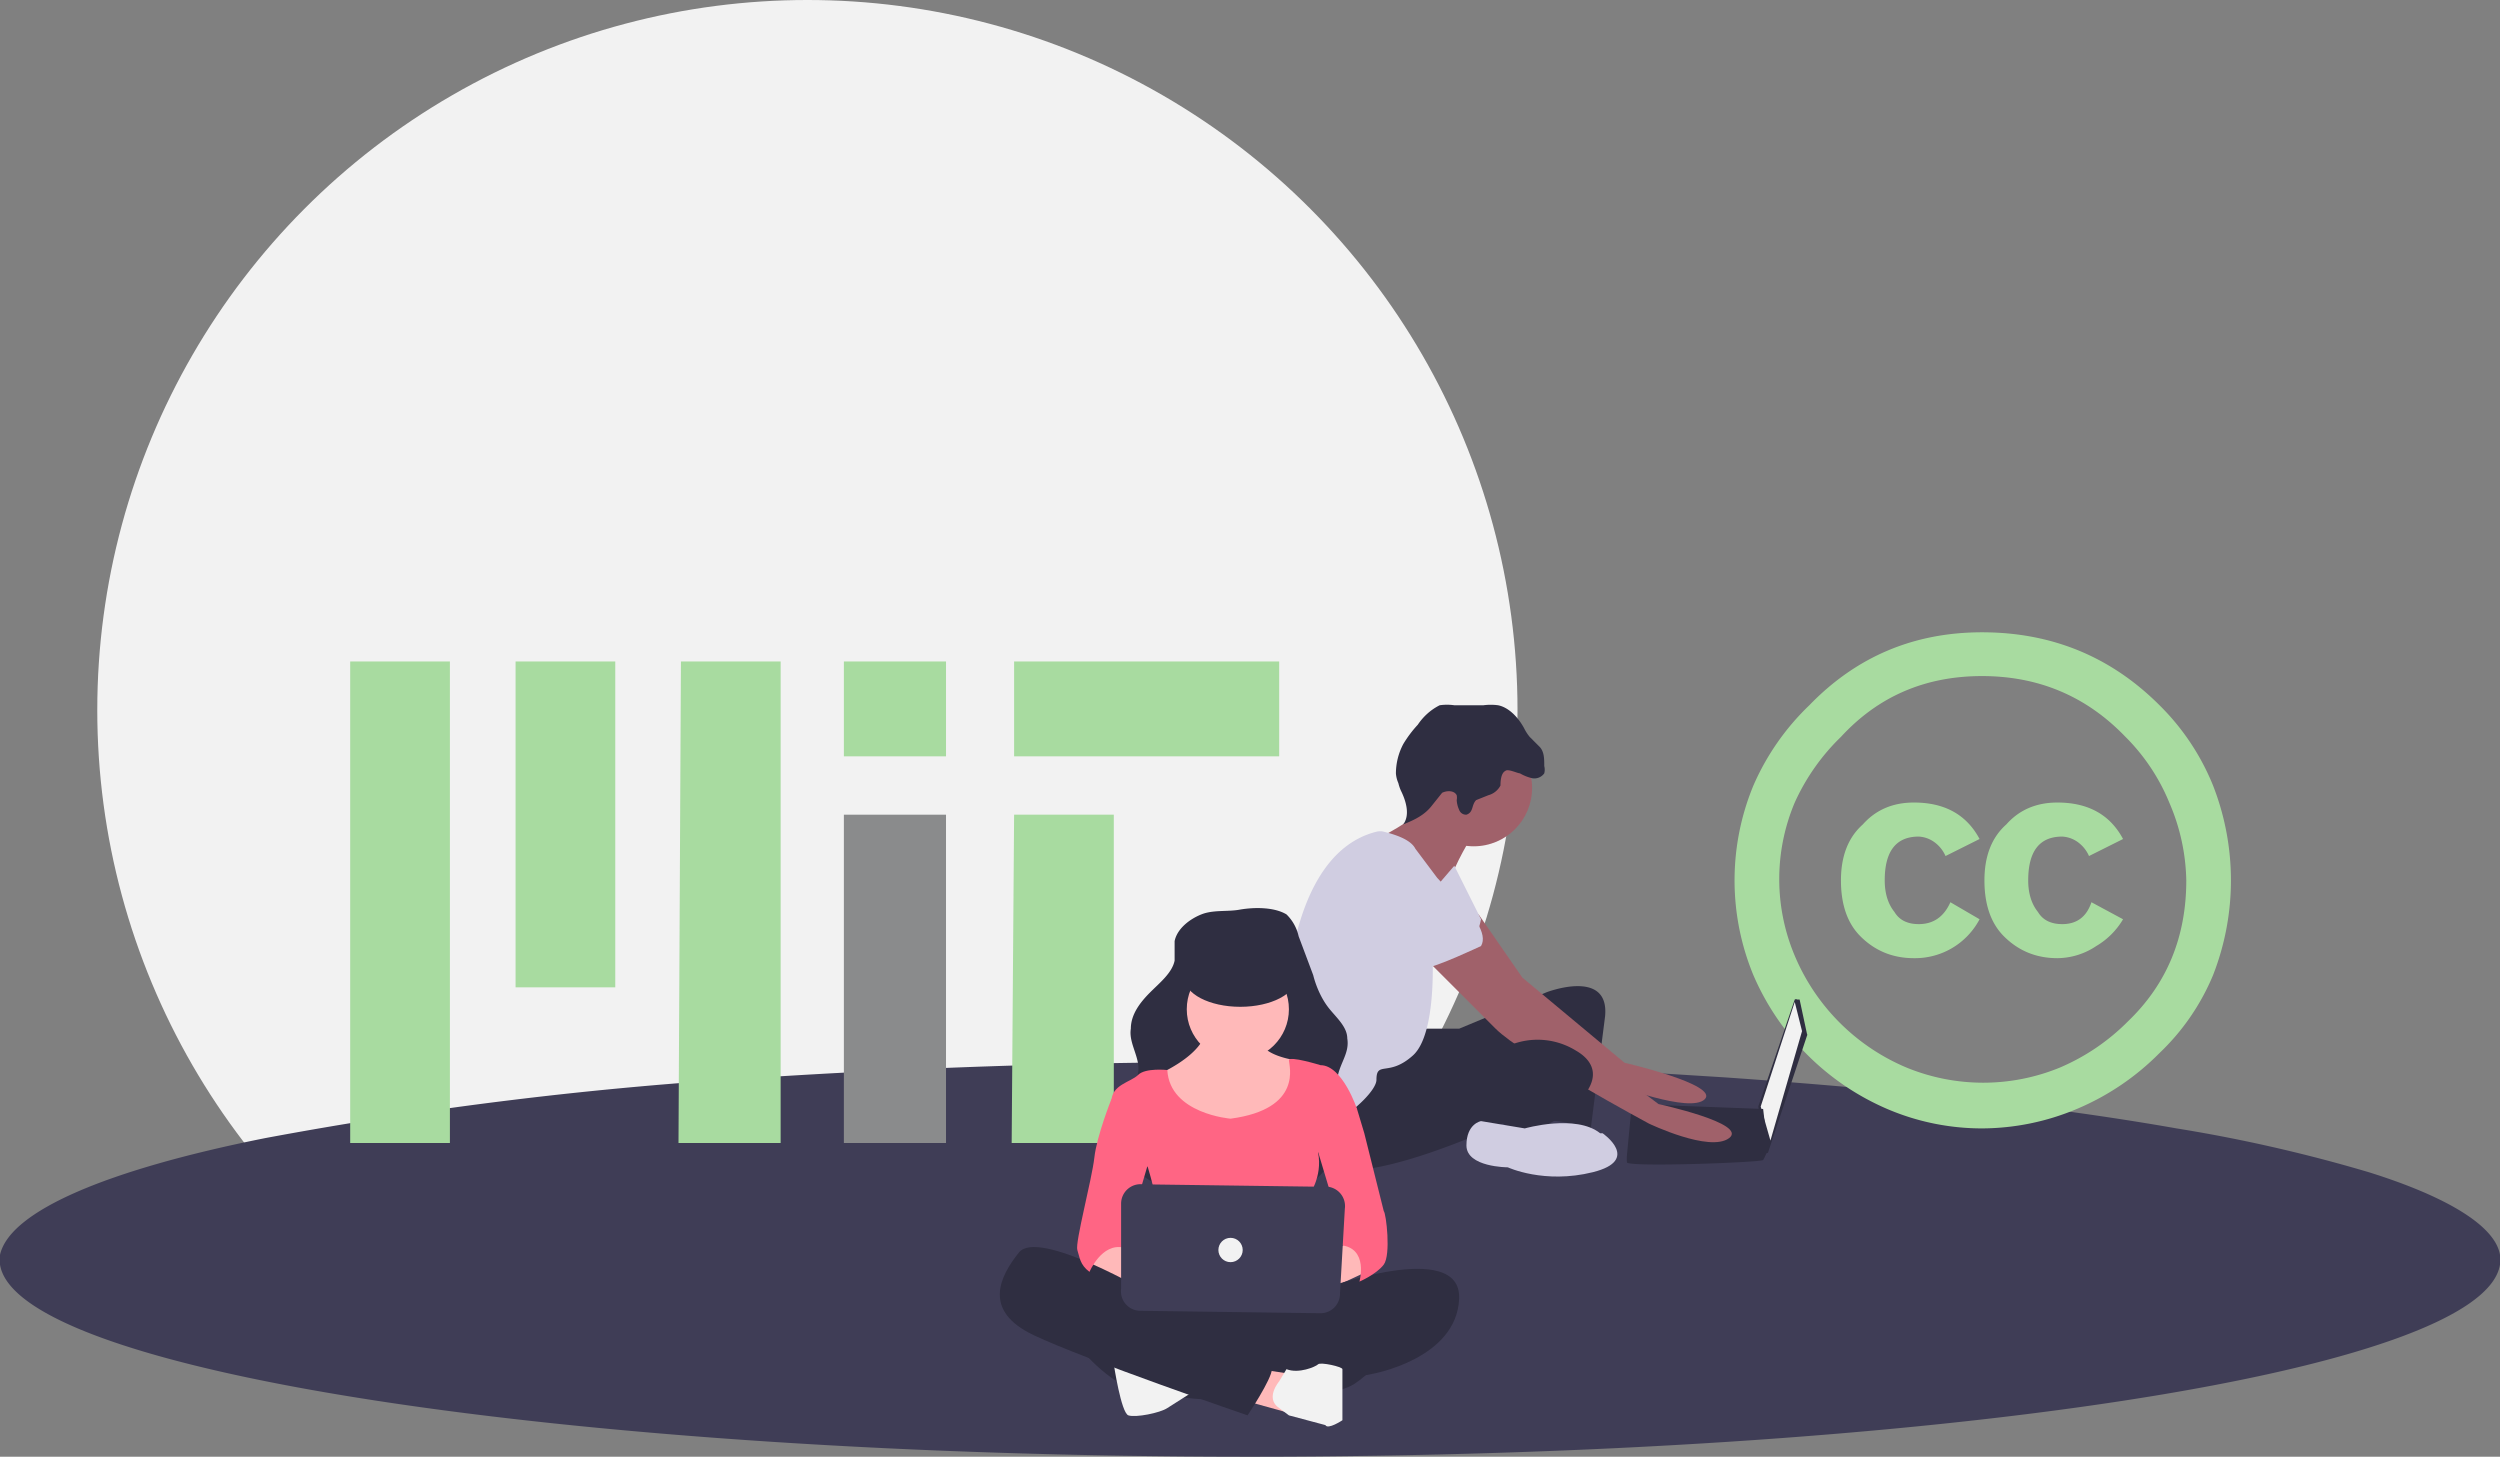 <svg xmlns="http://www.w3.org/2000/svg" width="1028" height="599" data-name="Layer 1"><rect width="100%" height="100%" fill="#808080" stroke="none"/><circle cx="332" cy="292" r="292" fill="#f2f2f2"/><path fill="#3f3d56" d="M1028 518a14 14 0 0 1 0 2c-7 44-235 79-514 79S7 564 0 520a14 14 0 0 1 0-2v-2c4-18 44-35 109-48a1631 1631 0 0 1 205-25 3126 3126 0 0 1 363-2l32 2c72 5 135 12 186 21a631 631 0 0 1 79 18c32 10 52 22 54 34v2Z"/><path fill="#a8dba0" d="M417 335h41v135h-42zm-137-63h41v198h-42zm-136 0h41v198h-41zm68 0h41v134h-41zm135 0h42v39h-42z"/><path fill="#8a8b8c" d="M347 335h42v135h-42z"/><path fill="#a8dba0" d="M417 272h109v39H417zm398-12q43 0 73 30a98 98 0 0 1 22 33 107 107 0 0 1 0 78 94 94 0 0 1-22 32 105 105 0 0 1-34 23 101 101 0 0 1-39 8 99 99 0 0 1-39-8 105 105 0 0 1-55-55 102 102 0 0 1 0-78 102 102 0 0 1 23-33q29-30 71-30Zm0 18q-35 0-58 25a88 88 0 0 0-19 27 81 81 0 0 0 0 63 86 86 0 0 0 46 46 83 83 0 0 0 63 0 88 88 0 0 0 28-19q24-23 24-58a84 84 0 0 0-7-32 82 82 0 0 0-18-27q-24-25-59-25Zm-1 67-14 7a14 14 0 0 0-5-6 12 12 0 0 0-6-2q-14 0-14 18 0 8 4 13 3 5 10 5 9 0 13-9l12 7a30 30 0 0 1-27 16q-13 0-22-9-8-8-8-23t9-23q8-9 21-9 19 0 27 15Zm59 0-14 7a14 14 0 0 0-5-6 12 12 0 0 0-6-2q-14 0-14 18 0 8 4 13 3 5 10 5 9 0 12-9l13 7a31 31 0 0 1-11 11 29 29 0 0 1-16 5q-13 0-22-9-8-8-8-23t9-23q8-9 21-9 19 0 27 15Z"/><path fill="#3f3d56" d="M753 498c0 49-68 34-151 34s-150 15-150-34 68-59 151-59 150 11 150 59Z"/><path fill="#2f2e41" d="m740 411 3 14a1 1 0 0 1 0 1l-16 48a1 1 0 0 1-1 0l-3-19 15-44a1 1 0 0 1 1 0Z"/><path fill="#f2f2f2" d="m738 412 3 12-13 45-4-14 14-43z"/><path fill="#2f2e41" d="M669 478c1 2 55 0 56-1a12 12 0 0 0 1-2l1-2-2-17-54-2-2 21a16 16 0 0 0 0 3Zm-84-55h15l36-15s26-10 24 10l-6 47s-11-5-18-4-2-32-2-32-52 25-56 22-6-26-6-26Z"/><path fill="#a0616a" d="m608 376 18 26 42 35s39 9 33 15-37-6-37-6-48-35-50-38l-19-27Z"/><circle cx="606" cy="324" r="24" fill="#a0616a"/><path fill="#a0616a" d="M604 346s-8 13-9 21-24-15-24-15l-3-8s21-10 19-18 17 19 17 19Z"/><path fill="#d0cde1" d="m598 356 11 22s-2 11-7 12-22-13-22-13Z"/><path fill="#a0616a" d="m608 387 22 28 52 39s37 8 29 14-33-6-33-6-52-28-63-39l-32-32Z"/><path fill="#2f2e41" d="m579 431 7 10 37-12a30 30 0 0 1 25 3c7 4 11 11 1 21-19 19-31 9-31 9s-64 30-75 15-11-22-11-22 41-25 47-24Z"/><path fill="#d0cde1" d="M659 466s16 11-4 16-35-2-35-2-17 0-17-9 6-10 6-10l18 3s21-6 31 2Z"/><path fill="#2f2e41" d="M625 318a18 18 0 0 0 5 2 5 5 0 0 0 5-2 6 6 0 0 0 0-3c0-3 0-6-2-8l-4-4a18 18 0 0 1-2-3c-2-4-6-9-11-10a23 23 0 0 0-6 0h-12a21 21 0 0 0-6 0c-4 2-7 5-9 8a48 48 0 0 0-6 8 26 26 0 0 0-3 12 12 12 0 0 0 1 4 19 19 0 0 0 1 3c2 4 4 10 1 14 5-2 9-4 12-8l4-5c2-1 5-1 6 1a5 5 0 0 1 0 2 11 11 0 0 0 1 4 3 3 0 0 0 3 2c3-1 2-4 4-6l5-2a8 8 0 0 0 5-4c0-1 0-5 2-6 1-1 5 1 6 1Z"/><path fill="#d0cde1" d="M566 342a6 6 0 0 1 3 0c4 1 11 3 13 7l9 12s10 10 8 17-10 14-10 14 2 33-8 42-15 2-15 10-33 33-39 18c0 0 3-29 2-39s1-72 37-81Z"/><path fill="#d0cde1" d="M583 355s32 24 26 34c0 0-19 9-23 9s-21-19-25-21-7-30 22-22Z"/><path fill="#2f2e41" d="M494 376c-5 2-10 6-11 11v8c-1 5-6 9-10 13s-8 9-8 15c-1 6 4 12 3 18-1 7-8 12-10 19-2 4 0 9 2 13 5 8 14 14 22 17s18 3 28 3c11 0 23-1 31-8a26 26 0 0 0 9-17c1-8-3-17 0-25 1-6 5-10 4-16 0-5-5-9-8-13s-5-9-6-13l-6-16a18 18 0 0 0-5-9c-5-3-13-3-19-2-5 1-11 0-16 2Z"/><path fill="#ffb9b9" d="M496 422s2 9-18 19 2 21 2 21l24 5s24-3 26-7 8-18 6-20a31 31 0 0 0-3-4s-16-2-15-10-22-4-22-4Z"/><circle cx="509" cy="415" r="21" fill="#ffb9b9"/><path fill="#ff6584" d="M506 460s-25-2-26-20c0 0-9-1-12 2s-11 4-11 11 15 27 15 27 8 26 4 31-4 16-4 16 34-2 39 0 27 3 28 0-1-35-1-35 6-8 4-18l16-18s-6-18-15-18c0 0-13-4-13-2s6 20-24 24Z"/><path fill="#ffb9b9" d="M447 518s6 9 21 11 18-3 16-4l-17-8-9-7Zm109-8-18 10s-22-1-14 5 25 4 25 4l15-7Z"/><path fill="#2f2e41" d="M469 527s-16 39 3 45 73 5 85-3 15-18 13-22-15-12-24-13l-77-7Z"/><path fill="#2f2e41" d="M544 530s57-21 56 4-36 31-36 31l-10 2-59 2s2-11-3-12l16-5 41-15c3-1 11-6 17-5 0 0 7-5 14-4l-20 1Z"/><path fill="#2f2e41" d="m534 533 7 16 44-15 3-9-11-2-23 4-10 3-10 3zm-91 20s12 16 27 20 22-2 22-2l-4-18-2-12-9-6-17-8-21-7h-8l8 21Z"/><path fill="#f2f2f2" d="M458 561s3 20 6 21 13-1 16-3l11-7s-31-12-33-11Z"/><path fill="#ffb9b9" d="m518 563 13 2-1 16-18-5 6-13z"/><path fill="#f2f2f2" d="M526 568s-6 7 0 11l4 3 15 4c1 2 7-2 7-2v-21c0-1-9-3-10-2s-8 4-13 2Z"/><path fill="#2f2e41" d="M473 532s-46-27-54-17-15 24 6 34 88 33 88 33 10-15 10-19l-41-18c-6-2-30-16-34-18l-7-5Z"/><path fill="#ff6584" d="m460 450-3 2s-6 15-7 24-8 35-7 38 1 6 5 9c0 0 5-12 14-10l12-41Zm93 0 5 6 3 10 8 32c1 1 3 18 0 22s-10 7-10 7 4-14-8-15l1-5-12-40Z"/><path fill="#3f3d56" d="M461 495v35a8 8 0 0 0 8 9l74 1a8 8 0 0 0 8-8l2-35a8 8 0 0 0-9-9l-74-1a8 8 0 0 0-9 8Z"/><ellipse cx="510" cy="402" fill="#2f2e41" rx="23" ry="12"/><circle cx="506" cy="514" r="5" fill="#f2f2f2"/></svg>